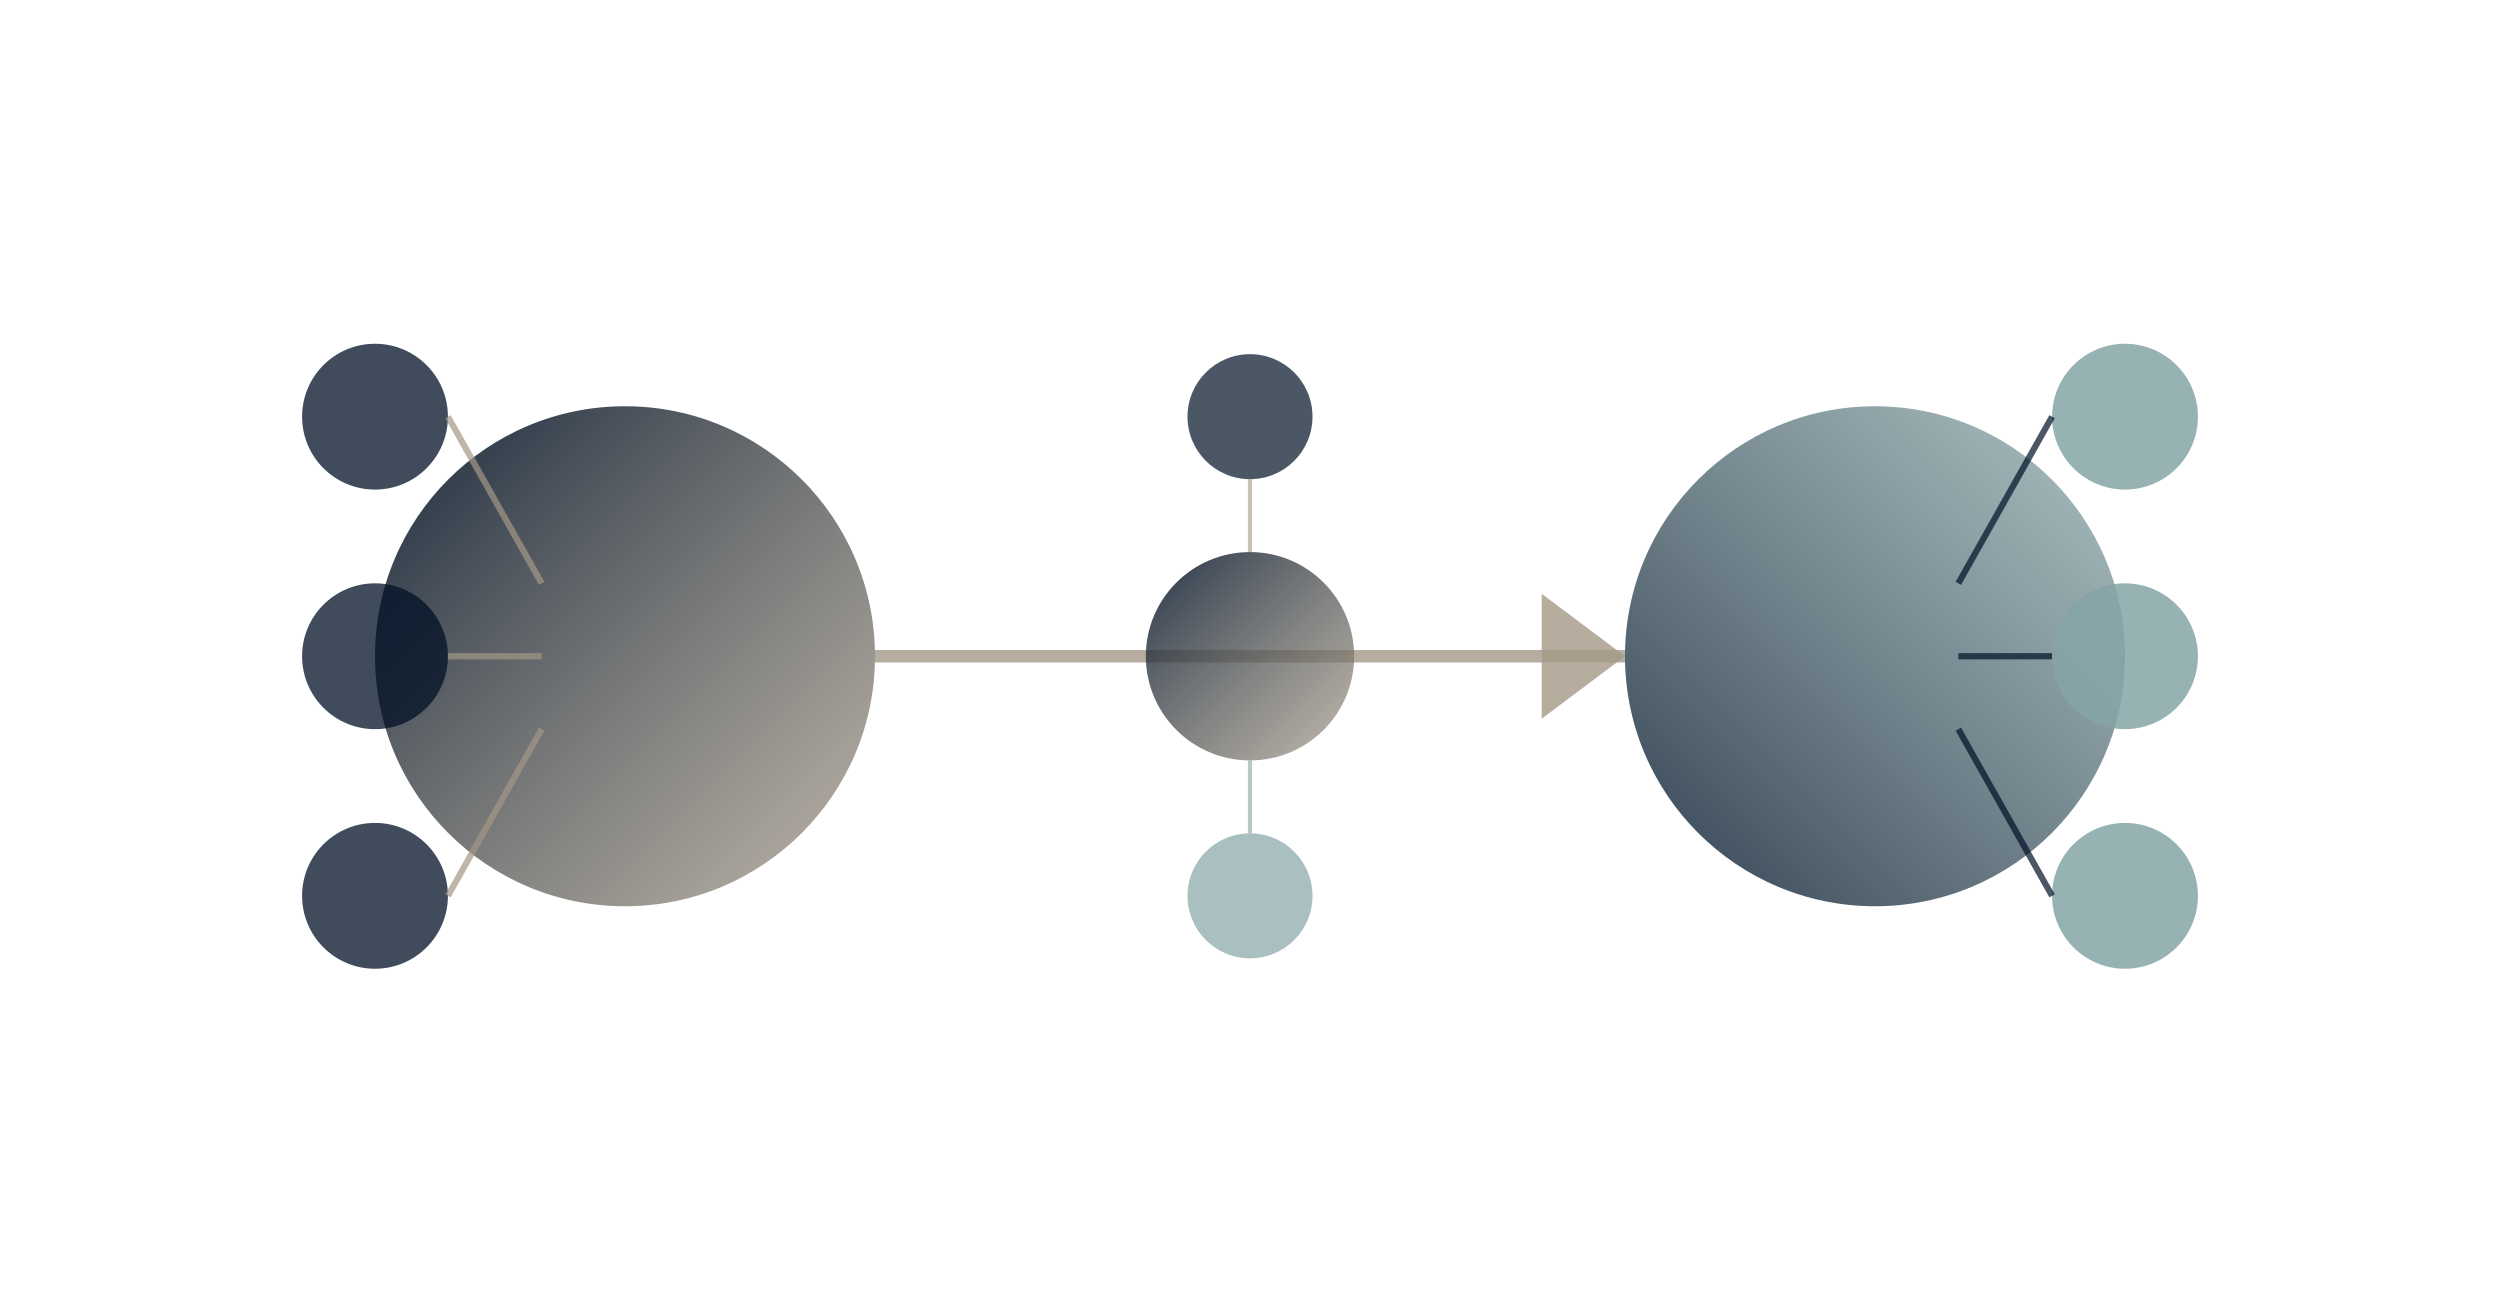 <svg viewBox="0 0 1200 630" xmlns="http://www.w3.org/2000/svg">
  <defs>
    <linearGradient id="biGrad" x1="0%" y1="0%" x2="100%" y2="100%">
      <stop offset="0%" style="stop-color:#001126;stop-opacity:1" />
      <stop offset="100%" style="stop-color:#A49886;stop-opacity:0.8" />
    </linearGradient>
    <linearGradient id="piGrad" x1="100%" y1="0%" x2="0%" y2="100%">
      <stop offset="0%" style="stop-color:#85A5A6;stop-opacity:0.75" />
      <stop offset="100%" style="stop-color:#001126;stop-opacity:0.9" />
    </linearGradient>
  </defs>

  <!-- Left side: Business Intelligence (backward-looking analytics) -->
  <circle cx="300" cy="315" r="120" fill="url(#biGrad)" opacity="0.9"/>

  <!-- BI analysis nodes (historical data points) -->
  <circle cx="180" cy="200" r="35" fill="#001126" opacity="0.75"/>
  <circle cx="180" cy="315" r="35" fill="#001126" opacity="0.75"/>
  <circle cx="180" cy="430" r="35" fill="#001126" opacity="0.75"/>

  <!-- Analytical connection lines -->
  <line x1="215" y1="200" x2="260" y2="280" stroke="#A49886" stroke-width="3" opacity="0.7"/>
  <line x1="215" y1="315" x2="260" y2="315" stroke="#A49886" stroke-width="3" opacity="0.7"/>
  <line x1="215" y1="430" x2="260" y2="350" stroke="#A49886" stroke-width="3" opacity="0.7"/>

  <!-- Right side: Performance Intelligence (forward-looking execution) -->
  <circle cx="900" cy="315" r="120" fill="url(#piGrad)" opacity="0.9"/>

  <!-- Performance goal nodes (future targets) -->
  <circle cx="1020" cy="200" r="35" fill="#85A5A6" opacity="0.85"/>
  <circle cx="1020" cy="315" r="35" fill="#85A5A6" opacity="0.85"/>
  <circle cx="1020" cy="430" r="35" fill="#85A5A6" opacity="0.85"/>

  <!-- Execution connection lines -->
  <line x1="940" y1="280" x2="985" y2="200" stroke="#001126" stroke-width="3" opacity="0.7"/>
  <line x1="940" y1="315" x2="985" y2="315" stroke="#001126" stroke-width="3" opacity="0.7"/>
  <line x1="940" y1="350" x2="985" y2="430" stroke="#001126" stroke-width="3" opacity="0.7"/>

  <!-- Central integration bridge -->
  <path d="M 420 315 L 780 315" stroke="#A49886" stroke-width="6" opacity="0.8"/>
  <path d="M 740 285 L 780 315 L 740 345" fill="#A49886" opacity="0.8"/>

  <!-- Integration nodes (showing complementary nature) -->
  <circle cx="600" cy="315" r="50" fill="url(#biGrad)" opacity="0.85"/>
  <circle cx="600" cy="200" r="30" fill="#001126" opacity="0.7"/>
  <circle cx="600" cy="430" r="30" fill="#85A5A6" opacity="0.7"/>

  <!-- Connecting verticals showing integration -->
  <line x1="600" y1="265" x2="600" y2="230" stroke="#A49886" stroke-width="2" opacity="0.6"/>
  <line x1="600" y1="365" x2="600" y2="400" stroke="#85A5A6" stroke-width="2" opacity="0.6"/>
</svg>